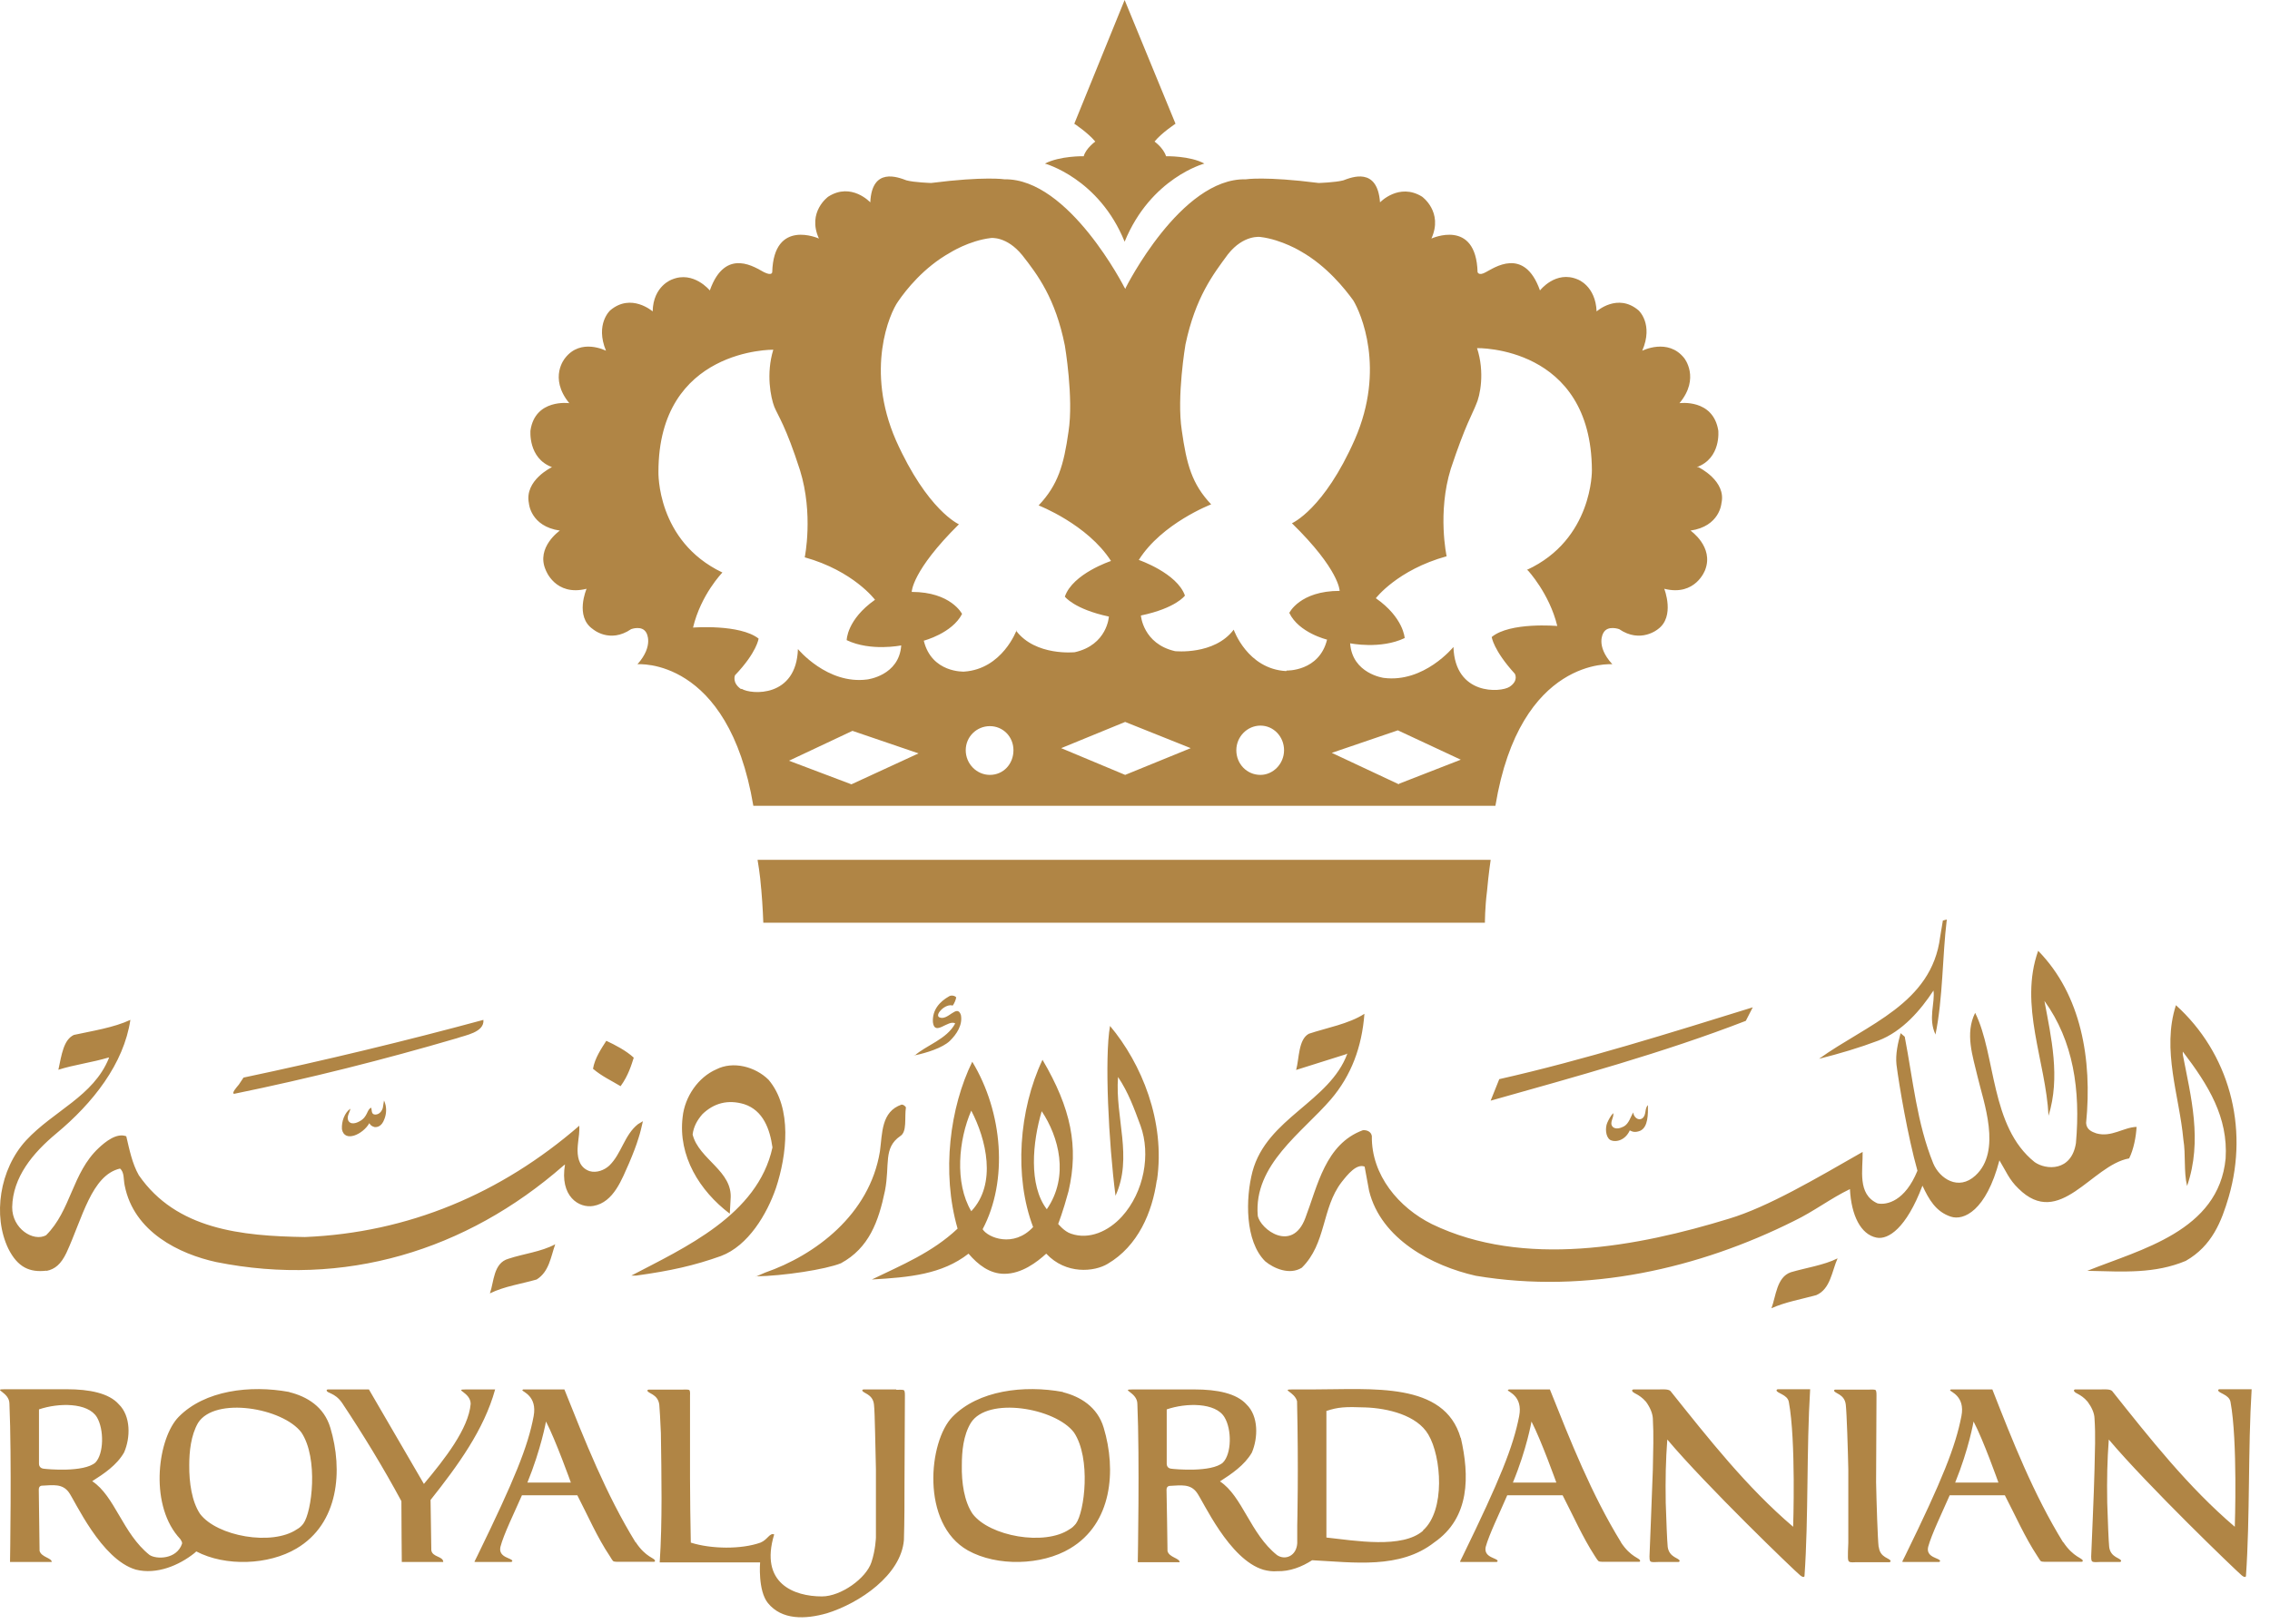 <svg viewBox="0 0 116 83" fill="none" xmlns="http://www.w3.org/2000/svg">
<path d="M32.481 78.84C30.962 76.37 29.892 73.65 28.841 71.02H26.741C26.741 71.02 26.692 71.04 26.692 71.06C26.692 71.14 27.462 71.35 27.271 72.38C26.982 73.94 26.282 75.65 24.401 79.51C24.381 79.54 24.282 79.76 24.252 79.81C24.241 79.84 24.232 79.84 24.401 79.84H26.122C26.122 79.84 26.181 79.82 26.181 79.79C26.181 79.63 25.451 79.63 25.572 79.07C25.732 78.44 26.282 77.32 26.672 76.43H29.502C30.041 77.47 30.512 78.57 31.162 79.54C31.212 79.62 31.291 79.76 31.341 79.8C31.412 79.84 31.622 79.83 31.732 79.83C32.011 79.83 33.422 79.83 33.422 79.83C33.452 79.83 33.471 79.81 33.471 79.78C33.471 79.63 33.002 79.62 32.481 78.82M26.951 75.78C27.651 74.06 27.901 72.66 27.901 72.66C28.392 73.6 29.172 75.78 29.172 75.78H26.951ZM96.001 79.08C95.951 78.67 95.891 76.76 95.871 75.77L95.891 71.32C95.891 71.32 95.901 71.09 95.841 71.05C95.761 71.01 95.572 71.03 95.451 71.03H93.772C93.772 71.03 93.722 71.05 93.722 71.07C93.722 71.23 94.261 71.24 94.322 71.8C94.371 72.21 94.431 74.12 94.451 75.11V78.86C94.431 79.15 94.431 79.5 94.431 79.57C94.431 79.63 94.431 79.79 94.492 79.82C94.561 79.88 94.761 79.85 94.882 79.85H96.561C96.561 79.85 96.612 79.83 96.612 79.8C96.612 79.64 96.072 79.64 96.011 79.08M45.801 71.02H44.121C44.121 71.02 44.062 71.04 44.062 71.06C44.062 71.22 44.602 71.23 44.661 71.79C44.712 72.2 44.731 74.11 44.761 75.1V78.59C44.761 78.59 44.742 79.22 44.532 79.85C44.261 80.68 42.971 81.6 42.002 81.6C40.581 81.6 38.801 80.94 39.562 78.43C39.322 78.34 39.231 78.7 38.861 78.85C37.882 79.2 36.342 79.18 35.301 78.85C35.282 77.71 35.261 76.71 35.261 75.57V71.32C35.261 71.32 35.282 71.09 35.221 71.05C35.142 71.01 34.941 71.03 34.822 71.03H33.142C33.142 71.03 33.081 71.05 33.081 71.07C33.081 71.23 33.621 71.24 33.691 71.8C33.712 72 33.742 72.59 33.772 73.25C33.801 75.42 33.852 77.77 33.712 79.86H38.842C38.842 79.86 38.721 81.3 39.242 81.94C39.952 82.81 41.142 82.78 42.261 82.46C43.931 81.94 46.041 80.51 46.191 78.72C46.221 77.76 46.221 76.77 46.221 75.78L46.242 71.33C46.242 71.33 46.252 71.1 46.191 71.06C46.111 71.02 45.911 71.04 45.801 71.04M113.352 71.06C113.352 71.22 113.912 71.27 113.982 71.66C114.352 73.64 114.201 78.04 114.201 78.04C111.821 76.01 109.882 73.55 107.932 71.1C107.822 70.99 107.502 71.02 107.322 71.02H106.032C106.032 71.02 105.982 71.04 105.982 71.06C105.972 71.23 106.312 71.21 106.682 71.65C106.882 71.92 107.022 72.22 107.032 72.49C107.092 73.41 107.052 74.07 107.032 75.13C107.012 76.19 106.862 79.44 106.862 79.56C106.862 79.62 106.862 79.78 106.912 79.81C106.982 79.87 107.182 79.84 107.302 79.84H108.341C108.341 79.84 108.392 79.82 108.392 79.79C108.392 79.63 107.852 79.63 107.782 79.07C107.752 78.78 107.712 77.74 107.682 76.81C107.662 75.6 107.682 74.66 107.762 73.58C109.742 75.93 114.262 80.28 114.562 80.53C114.752 80.68 114.771 80.56 114.771 80.56C114.981 77.58 114.872 74.07 115.062 71.01H113.402C113.402 71.01 113.352 71.03 113.352 71.05M105.432 78.84C103.912 76.37 102.842 73.65 101.812 71.02H99.701C99.701 71.02 99.651 71.04 99.651 71.06C99.651 71.14 100.432 71.35 100.232 72.38C99.931 73.94 99.251 75.65 97.362 79.51C97.341 79.54 97.242 79.76 97.212 79.81C97.212 79.84 97.212 79.84 97.371 79.84H99.091C99.091 79.84 99.141 79.82 99.141 79.79C99.141 79.63 98.401 79.63 98.531 79.07C98.701 78.44 99.242 77.32 99.632 76.43H102.451C102.991 77.47 103.472 78.57 104.112 79.54C104.172 79.62 104.242 79.76 104.292 79.8C104.362 79.84 104.572 79.83 104.692 79.83C104.972 79.83 106.372 79.83 106.372 79.83C106.412 79.83 106.432 79.81 106.432 79.78C106.432 79.63 105.962 79.62 105.432 78.82M99.912 75.78C100.612 74.06 100.852 72.66 100.852 72.66C101.352 73.6 102.122 75.78 102.122 75.78H99.912ZM90.781 71.06C90.781 71.22 91.341 71.27 91.412 71.66C91.781 73.64 91.632 78.04 91.632 78.04C89.251 76.01 87.322 73.55 85.362 71.1C85.251 70.99 84.931 71.02 84.751 71.02H83.462C83.462 71.02 83.412 71.04 83.401 71.06C83.401 71.23 83.731 71.21 84.112 71.65C84.311 71.92 84.442 72.22 84.462 72.49C84.511 73.41 84.481 74.07 84.462 75.13C84.431 76.19 84.291 79.44 84.291 79.56C84.291 79.62 84.291 79.78 84.341 79.81C84.401 79.87 84.621 79.84 84.731 79.84H85.781C85.781 79.84 85.832 79.82 85.832 79.79C85.832 79.63 85.302 79.63 85.222 79.07C85.192 78.78 85.151 77.74 85.121 76.81C85.102 75.6 85.121 74.66 85.201 73.58C87.181 75.93 91.692 80.28 92.001 80.53C92.201 80.68 92.212 80.56 92.212 80.56C92.421 77.58 92.311 74.07 92.501 71.01H90.841C90.841 71.01 90.791 71.03 90.791 71.05M54.322 71.15C52.312 70.78 49.992 71.07 48.672 72.42C47.452 73.66 47.032 77.88 49.462 79.25C50.952 80.08 53.231 80.02 54.681 79.15C56.842 77.87 57.051 75.14 56.401 72.98C56.081 71.9 55.191 71.38 54.312 71.16M54.981 77.88C54.882 78 54.782 78.1 54.651 78.17C53.382 79.03 50.572 78.53 49.702 77.38C49.272 76.75 49.132 75.78 49.151 74.89C49.151 74.21 49.221 73.37 49.611 72.73C50.462 71.37 53.931 71.96 54.882 73.22C55.761 74.54 55.422 77.28 54.981 77.88ZM74.641 73.5C73.811 70.61 70.112 71.02 67.091 71.02H66.031C65.442 71.02 66.151 71.14 66.281 71.62C66.362 75.11 66.291 77.96 66.291 77.96C66.291 78.27 66.291 78.57 66.291 78.88C66.251 79.53 65.681 79.77 65.261 79.49C63.892 78.4 63.492 76.48 62.342 75.72C62.931 75.34 63.592 74.9 63.971 74.25C64.291 73.5 64.322 72.39 63.702 71.79C63.191 71.22 62.202 71.02 61.041 71.02H57.871C57.221 71.02 58.121 71.16 58.121 71.76C58.242 74.53 58.142 79.85 58.142 79.85H60.282C60.282 79.64 59.742 79.61 59.661 79.28C59.661 79.28 59.621 76.34 59.611 76.15C59.611 75.95 59.772 75.95 59.772 75.95C60.361 75.92 60.822 75.84 61.151 76.28C61.481 76.71 62.801 79.72 64.572 80.24C64.802 80.3 65.031 80.33 65.261 80.31C65.912 80.33 66.522 80.09 67.052 79.75C69.192 79.86 71.541 80.21 73.291 78.84C75.132 77.57 75.091 75.42 74.651 73.5M59.842 75.07C59.691 75.05 59.621 74.95 59.621 74.81V72.04C60.602 71.7 62.121 71.68 62.572 72.44C62.952 73.06 62.941 74.31 62.492 74.76C61.911 75.27 60.032 75.1 59.842 75.07ZM72.722 78.24C71.662 79.17 69.251 78.75 67.781 78.59V72.12C68.382 71.92 68.742 71.9 69.781 71.94C70.901 71.98 72.412 72.33 72.992 73.33C73.662 74.46 73.871 77.21 72.712 78.23M82.841 78.84C81.322 76.37 80.251 73.65 79.201 71.02H77.112C77.112 71.02 77.052 71.04 77.052 71.06C77.052 71.14 77.832 71.35 77.632 72.38C77.332 73.94 76.641 75.65 74.761 79.51C74.751 79.54 74.641 79.76 74.612 79.81C74.612 79.84 74.602 79.84 74.761 79.84H76.481C76.481 79.84 76.531 79.82 76.531 79.79C76.531 79.63 75.802 79.63 75.921 79.07C76.091 78.44 76.641 77.32 77.022 76.43H79.852C80.391 77.47 80.871 78.57 81.501 79.54C81.552 79.62 81.641 79.76 81.692 79.8C81.761 79.84 81.972 79.83 82.082 79.83C82.362 79.83 83.761 79.83 83.761 79.83C83.802 79.83 83.811 79.81 83.811 79.78C83.811 79.63 83.341 79.62 82.822 78.82M77.311 75.78C78.022 74.06 78.261 72.66 78.261 72.66C78.751 73.6 79.531 75.78 79.531 75.78H77.311ZM22.041 79.25L22.002 76.67C23.381 74.93 24.732 73.09 25.302 71.02H23.802C23.151 71.02 24.052 71.16 24.052 71.76C23.942 73.03 22.732 74.57 21.662 75.85L18.852 71.02H16.741C16.741 71.02 16.692 71.04 16.692 71.06C16.692 71.23 17.102 71.16 17.482 71.71C18.552 73.32 19.591 75.02 20.512 76.73C20.512 77.64 20.532 79.84 20.532 79.84H22.651C22.651 79.54 22.091 79.6 22.041 79.24M14.781 71.15C12.771 70.78 10.461 71.07 9.132 72.42C8.082 73.49 7.622 76.77 9.082 78.52C9.082 78.52 9.082 78.53 9.101 78.54C9.142 78.59 9.181 78.63 9.222 78.68C9.271 78.76 9.322 78.84 9.302 78.91C9.021 79.72 7.981 79.71 7.641 79.48C6.271 78.39 5.872 76.47 4.712 75.71C5.311 75.33 5.971 74.89 6.341 74.24C6.671 73.49 6.691 72.38 6.072 71.78C5.572 71.21 4.572 71.01 3.412 71.01H0.232C-0.408 71.01 0.482 71.15 0.482 71.75C0.602 74.52 0.512 79.84 0.512 79.84H2.642C2.651 79.63 2.111 79.6 2.022 79.27C2.022 79.27 1.982 76.33 1.982 76.14C1.982 75.94 2.131 75.94 2.131 75.94C2.721 75.91 3.182 75.83 3.511 76.27C3.832 76.7 5.162 79.71 6.941 80.23C8.011 80.5 9.152 80.01 9.931 79.39L10.031 79.3C11.521 80.08 13.722 80 15.152 79.15C17.322 77.87 17.532 75.14 16.881 72.98C16.561 71.9 15.681 71.38 14.791 71.16M2.221 75.07C2.071 75.05 1.992 74.95 1.992 74.81V72.04C2.982 71.7 4.492 71.68 4.952 72.44C5.322 73.06 5.311 74.31 4.872 74.76C4.282 75.27 2.412 75.1 2.221 75.07ZM15.502 77.88C15.412 78 15.302 78.1 15.171 78.17C13.902 79.03 11.091 78.53 10.222 77.38C9.802 76.75 9.662 75.78 9.671 74.89C9.671 74.21 9.752 73.37 10.121 72.73C10.982 71.37 14.451 71.96 15.402 73.22C16.282 74.54 15.941 77.28 15.502 77.88Z" fill="#B08545"></path>
<path d="M55.38 7.986C55.38 7.986 54.174 7.959 53.397 8.361C53.397 8.361 56.157 9.111 57.47 12.354C58.81 9.085 61.544 8.361 61.544 8.361C60.82 7.959 59.587 7.986 59.587 7.986C59.453 7.557 58.998 7.236 58.998 7.236C59.373 6.78 60.07 6.324 60.07 6.324L57.47 0L54.898 6.324C54.898 6.324 55.594 6.78 55.97 7.236C55.97 7.236 55.487 7.584 55.38 7.986ZM38.899 45.423C38.98 46.334 39.006 47.165 39.006 47.165H75.881C75.881 47.165 75.881 46.388 75.988 45.557C76.068 44.646 76.176 43.949 76.176 43.949H38.712C38.712 43.949 38.846 44.7 38.899 45.45M86.707 23.877C87.967 23.422 87.806 22.001 87.806 22.001C87.538 20.367 85.823 20.608 85.823 20.608C86.895 19.322 86.064 18.303 86.064 18.303C85.234 17.258 83.92 17.928 83.92 17.928C84.51 16.561 83.733 15.865 83.733 15.865C82.661 14.954 81.589 15.918 81.589 15.918C81.535 14.605 80.624 14.284 80.624 14.284C79.499 13.801 78.695 14.846 78.695 14.846C77.891 12.568 76.31 13.721 75.934 13.908C75.559 14.123 75.506 13.908 75.506 13.908C75.425 11.148 73.147 12.193 73.147 12.193C73.764 10.826 72.665 10.049 72.665 10.049C71.486 9.326 70.521 10.344 70.521 10.344C70.387 8.522 69.074 9.058 68.645 9.219C68.243 9.326 67.386 9.353 67.386 9.353C64.652 9.004 63.661 9.165 63.661 9.165C60.338 9.085 57.524 14.712 57.524 14.712V14.766L57.47 14.712C57.47 14.712 54.63 9.111 51.334 9.165C51.334 9.165 50.315 9.004 47.582 9.353C47.582 9.353 46.724 9.326 46.322 9.219C45.894 9.058 44.554 8.522 44.473 10.344C44.473 10.344 43.508 9.299 42.329 10.049C42.329 10.049 41.231 10.826 41.847 12.193C41.847 12.193 39.542 11.148 39.462 13.908C39.462 13.908 39.462 14.123 39.033 13.908C38.658 13.721 37.077 12.568 36.273 14.846C36.273 14.846 35.442 13.828 34.343 14.284C34.343 14.284 33.379 14.605 33.352 15.918C33.352 15.918 32.253 14.954 31.181 15.865C31.181 15.865 30.404 16.561 30.967 17.928C30.967 17.928 29.681 17.258 28.877 18.303C28.877 18.303 28.019 19.295 29.091 20.608C29.091 20.608 27.349 20.367 27.108 22.001C27.108 22.001 26.974 23.422 28.207 23.877C28.207 23.877 26.786 24.547 27.028 25.726C27.028 25.726 27.108 26.905 28.609 27.12C28.609 27.12 27.376 27.977 27.885 29.13C27.885 29.13 28.367 30.497 29.975 30.095C29.975 30.095 29.359 31.515 30.297 32.158C30.297 32.158 31.154 32.908 32.253 32.158C32.253 32.158 32.816 31.944 33.03 32.346C33.03 32.346 33.432 32.989 32.575 33.953C32.575 33.953 37.211 33.551 38.497 41.189H76.417C77.676 33.551 82.393 33.953 82.393 33.953C81.508 32.989 81.937 32.346 81.937 32.346C82.152 31.944 82.741 32.158 82.741 32.158C83.84 32.908 84.724 32.158 84.724 32.158C85.609 31.515 85.046 30.095 85.046 30.095C86.654 30.497 87.136 29.13 87.136 29.13C87.592 27.951 86.386 27.12 86.386 27.12C87.886 26.905 87.967 25.726 87.967 25.726C88.235 24.574 86.788 23.877 86.788 23.877M37.854 35.213C37.398 34.891 37.559 34.516 37.559 34.516C38.685 33.337 38.765 32.64 38.765 32.64C37.8 31.89 35.415 32.078 35.415 32.078C35.817 30.389 36.916 29.264 36.916 29.264C33.54 27.656 33.647 24.119 33.647 24.119C33.647 17.794 39.516 17.875 39.516 17.875C39.14 19.107 39.382 20.313 39.569 20.796C39.757 21.251 40.159 21.787 40.882 24.038C41.579 26.289 41.123 28.487 41.123 28.487C43.616 29.183 44.714 30.657 44.714 30.657C43.267 31.676 43.267 32.721 43.267 32.721C44.5 33.31 46.054 32.989 46.054 32.989C45.947 34.543 44.312 34.731 44.312 34.731C42.276 34.999 40.775 33.176 40.775 33.176C40.695 35.669 38.39 35.508 37.908 35.213M43.508 40.09L40.319 38.884L43.562 37.357L46.939 38.509L43.508 40.09ZM50.583 39.608C49.913 39.608 49.35 39.045 49.35 38.348C49.35 37.652 49.913 37.116 50.583 37.116C51.253 37.116 51.789 37.652 51.789 38.348C51.789 39.045 51.28 39.608 50.583 39.608ZM51.95 32.212C51.95 32.212 51.226 34.195 49.27 34.329C49.27 34.329 47.609 34.409 47.207 32.748C47.207 32.748 48.654 32.372 49.163 31.381C49.163 31.381 48.6 30.255 46.59 30.255C46.59 30.255 46.59 29.183 49.002 26.798C49.002 26.798 47.394 26.102 45.786 22.511C44.205 18.893 45.465 15.999 45.894 15.409C46.295 14.819 47.207 13.667 48.547 12.917C48.547 12.917 49.511 12.3 50.637 12.166C50.637 12.166 51.441 12.059 52.245 13.051C53.022 14.042 53.933 15.248 54.415 17.66C54.415 17.66 54.871 20.34 54.603 22.055C54.362 23.77 54.067 24.788 53.075 25.834C53.075 25.834 55.568 26.798 56.774 28.674C56.774 28.674 54.817 29.317 54.415 30.497C54.415 30.497 54.898 31.14 56.666 31.515C56.666 31.515 56.586 32.962 54.925 33.337C54.925 33.337 52.915 33.551 51.923 32.238M57.497 39.608L54.228 38.241L57.497 36.901L60.847 38.241L57.497 39.608ZM64.411 39.608C63.714 39.608 63.178 39.045 63.178 38.348C63.178 37.652 63.741 37.089 64.411 37.089C65.081 37.089 65.617 37.652 65.617 38.348C65.617 39.045 65.054 39.608 64.411 39.608ZM65.724 34.302C63.741 34.195 63.044 32.185 63.044 32.185C62.053 33.498 60.043 33.283 60.043 33.283C58.408 32.908 58.301 31.461 58.301 31.461C60.097 31.086 60.552 30.443 60.552 30.443C60.15 29.291 58.194 28.621 58.194 28.621C59.373 26.745 61.892 25.78 61.892 25.78C60.901 24.735 60.633 23.716 60.391 22.001C60.123 20.286 60.579 17.607 60.579 17.607C61.088 15.195 61.999 14.015 62.75 12.997C63.554 11.979 64.411 12.113 64.411 12.113C65.51 12.247 66.501 12.863 66.501 12.863C67.814 13.614 68.726 14.766 69.154 15.355C69.53 15.972 70.816 18.839 69.235 22.457C67.654 26.048 66.019 26.745 66.019 26.745C68.458 29.13 68.458 30.202 68.458 30.202C66.421 30.202 65.885 31.327 65.885 31.327C66.368 32.346 67.815 32.694 67.815 32.694C67.413 34.329 65.751 34.275 65.751 34.275M71.486 40.09L68.056 38.482L71.432 37.33L74.648 38.831L71.486 40.063V40.09ZM78.078 29.157C78.078 29.157 79.177 30.336 79.579 31.997C79.579 31.997 77.167 31.783 76.229 32.56C76.229 32.56 76.31 33.23 77.408 34.436C77.408 34.436 77.623 34.784 77.14 35.106C76.685 35.401 74.353 35.561 74.273 33.069C74.273 33.069 72.772 34.918 70.709 34.65C70.709 34.65 69.101 34.436 68.994 32.882C68.994 32.882 70.548 33.203 71.781 32.614C71.781 32.614 71.727 31.568 70.307 30.577C70.307 30.577 71.406 29.13 73.925 28.433C73.925 28.433 73.442 26.209 74.139 23.958C74.889 21.707 75.238 21.171 75.425 20.688C75.64 20.233 75.881 19.027 75.479 17.794C75.479 17.794 81.321 17.66 81.348 24.038C81.348 24.038 81.401 27.576 78.025 29.13" fill="#B08545"></path>
<path d="M46.714 53.95C47.353 53.82 48.163 53.56 48.533 53.21C48.883 52.87 49.203 52.39 49.103 51.88C48.904 51.28 48.423 52.23 47.983 51.99C47.773 51.84 48.324 51.28 48.684 51.4C48.773 51.28 48.843 51.11 48.864 50.98C48.783 50.88 48.593 50.86 48.493 50.93C48.033 51.19 47.633 51.61 47.673 52.25C47.764 52.99 48.453 52.1 48.813 52.31C48.383 53.13 47.313 53.43 46.724 53.97M82.433 56.9C82.303 57.04 82.204 57.23 82.133 57.39C82.023 57.64 82.043 58.1 82.273 58.26C82.534 58.41 83.043 58.31 83.284 57.78C83.424 57.85 83.553 57.9 83.814 57.8C84.234 57.61 84.213 56.93 84.213 56.49C84.023 56.66 84.153 57.01 83.913 57.17C83.683 57.31 83.463 57.05 83.463 56.86C83.334 57.06 83.243 57.44 82.974 57.58C82.814 57.66 82.584 57.74 82.424 57.61C82.204 57.39 82.504 57.12 82.433 56.89M89.564 51.49C85.403 52.78 80.954 54.18 76.614 55.16L76.174 56.26C80.534 55.03 85.004 53.81 89.213 52.18L89.573 51.48L89.564 51.49ZM25.034 66.11C25.794 65.74 26.634 65.63 27.424 65.4C28.064 65 28.143 64.25 28.373 63.6C27.643 63.99 26.764 64.08 25.983 64.34C25.203 64.56 25.244 65.54 25.034 66.11ZM32.383 54.06C31.994 53.7 31.433 53.41 30.983 53.2C30.733 53.59 30.393 54.09 30.303 54.63C30.764 55.02 31.233 55.23 31.713 55.52C32.114 54.97 32.273 54.41 32.383 54.07M11.963 55.91C15.823 55.12 19.623 54.16 23.343 53.07C23.753 52.92 24.764 52.77 24.703 52.13C20.713 53.21 16.613 54.2 12.444 55.08L12.204 55.44C12.114 55.55 11.813 55.88 11.963 55.91ZM37.294 62.02L37.334 61.3C37.464 59.85 35.714 59.27 35.394 57.99C35.444 57.58 35.633 57.25 35.894 56.95C36.483 56.38 37.203 56.19 38.033 56.44C39.004 56.76 39.343 57.72 39.474 58.65C38.724 62.11 34.953 63.79 32.264 65.2H32.514C34.254 64.96 35.474 64.69 36.843 64.2C38.233 63.68 39.194 62.06 39.654 60.72C40.203 59.06 40.504 56.64 39.273 55.19C38.593 54.52 37.464 54.22 36.603 54.66C35.684 55.06 34.993 56.05 34.883 57.1C34.644 59.09 35.754 60.87 37.283 62.03M38.623 65.24C40.014 65.22 42.184 64.89 42.974 64.57C44.404 63.79 44.894 62.45 45.224 60.86C45.483 59.52 45.123 58.68 46.004 58.07C46.364 57.85 46.214 57.14 46.294 56.6C46.243 56.52 46.154 56.46 46.074 56.46C45.023 56.82 45.093 57.93 44.964 58.86C44.434 62.09 41.654 64.16 39.093 65.05L38.633 65.25L38.623 65.24ZM17.474 57.72C17.604 58.42 18.553 57.98 18.873 57.41C18.933 57.52 19.003 57.57 19.143 57.61C19.273 57.62 19.503 57.59 19.643 57.2C19.744 56.95 19.784 56.59 19.623 56.25L19.564 56.62C19.523 56.78 19.393 56.97 19.174 56.97C18.963 56.97 19.003 56.73 18.974 56.62C18.733 56.7 18.814 57.09 18.363 57.32C18.203 57.41 17.924 57.5 17.803 57.29C17.694 57.06 17.884 56.86 17.904 56.67C17.613 56.87 17.444 57.32 17.474 57.72ZM2.383 64.96C2.813 64.87 3.113 64.62 3.393 64.04C4.213 62.27 4.673 60.07 6.133 59.73C6.363 59.92 6.303 60.28 6.373 60.6C6.843 62.98 9.173 64.1 11.053 64.51C17.584 65.82 23.814 63.94 28.794 59.58L28.873 59.52C28.593 61.15 29.584 61.77 30.323 61.64C31.373 61.46 31.794 60.23 32.144 59.46C32.364 58.94 32.514 58.55 32.623 58.19C32.724 57.89 32.783 57.61 32.853 57.31L32.603 57.46C31.904 58.01 31.764 58.97 31.134 59.58C30.884 59.81 30.483 59.97 30.123 59.86C29.643 59.69 29.523 59.26 29.514 58.82C29.514 58.42 29.604 58.02 29.604 57.77V57.63V57.54C25.604 61.01 20.873 63.01 15.584 63.23C12.344 63.18 9.013 62.85 7.093 60.07C6.753 59.47 6.613 58.76 6.453 58.08C5.963 57.89 5.383 58.36 5.043 58.68C3.683 59.95 3.633 61.87 2.353 63.14C1.703 63.49 0.613 62.8 0.623 61.7C0.653 60.17 1.673 58.94 2.873 57.94C4.753 56.38 6.323 54.38 6.663 52.13C5.803 52.53 4.733 52.69 3.773 52.9C3.253 53.15 3.153 53.88 2.983 54.68C3.753 54.43 4.703 54.31 5.563 54.05V54.09C4.773 56.04 2.743 56.77 1.333 58.29C-0.027 59.77 -0.377 62.15 0.423 63.82C0.903 64.78 1.513 65.05 2.373 64.95M93.903 64.32C93.204 64.67 92.293 64.8 91.513 65.03C90.784 65.28 90.754 66.27 90.523 66.87C91.234 66.55 92.053 66.41 92.814 66.2C93.543 65.89 93.614 64.96 93.903 64.32ZM106.673 64.96H106.783C108.523 65 110.113 65.11 111.693 64.45C113.043 63.68 113.523 62.43 113.893 61.17C114.933 57.58 113.893 53.82 111.193 51.38C110.453 53.67 111.373 56.02 111.573 58.25C111.703 59.02 111.583 59.88 111.763 60.62C112.563 58.3 111.953 56.04 111.543 53.9V53.75C112.863 55.48 113.863 57.11 113.733 59.21C113.383 62.94 109.353 63.87 106.683 64.95M59.123 60.33C59.563 57.32 58.334 54.36 56.724 52.44C56.434 54.07 56.654 58.42 57.004 61.12C57.904 59.15 56.974 57.13 57.133 55.05C57.663 55.84 57.953 56.65 58.283 57.54C58.813 59 58.464 60.93 57.334 62.18C56.644 62.94 55.654 63.38 54.733 63.06C54.383 62.95 54.074 62.56 54.074 62.56C54.074 62.56 54.324 61.93 54.603 60.89C55.133 58.61 54.733 56.65 53.273 54.17C52.063 56.73 51.813 60.14 52.794 62.72C51.794 63.8 50.474 63.26 50.214 62.83C51.523 60.36 51.254 56.86 49.684 54.27C48.544 56.59 48.103 59.92 48.934 62.8C47.644 64.02 46.063 64.67 44.553 65.4C46.474 65.29 48.133 65.14 49.493 64.08C49.983 64.65 50.574 65.11 51.324 65.11C52.214 65.11 52.993 64.51 53.464 64.08C54.474 65.16 55.923 65.01 56.603 64.6C58.154 63.69 58.883 61.97 59.114 60.32M49.633 61.91C48.773 60.46 48.983 58.26 49.633 56.77C50.394 58.22 50.953 60.51 49.633 61.91ZM53.233 56.8C54.103 58.1 54.654 60.12 53.493 61.81C52.553 60.58 52.764 58.37 53.233 56.8ZM98.243 60.61C98.564 61.3 98.924 61.94 99.694 62.19C100.343 62.4 101.493 61.9 102.173 59.31C102.503 59.85 102.663 60.29 103.143 60.75C105.253 62.85 106.883 59.55 108.803 59.21C109.033 58.75 109.153 58.11 109.183 57.6C108.513 57.62 107.893 58.15 107.123 57.93C106.893 57.85 106.623 57.74 106.603 57.4C106.923 54.16 106.353 50.84 104.153 48.6C103.163 51.38 104.543 54.24 104.683 57.03C105.293 55.06 104.823 53.05 104.473 51.16C105.953 53.21 106.323 55.71 106.083 58.43C105.853 59.89 104.553 59.81 103.973 59.4C101.693 57.58 102.003 53.92 100.933 51.77C100.403 52.83 100.813 53.99 101.053 55.02C101.353 56.31 102.313 58.84 100.943 60.09C100.083 60.88 99.124 60.25 98.793 59.47C97.954 57.4 97.763 55.22 97.334 52.99L97.124 52.81C96.993 53.29 96.853 53.87 96.913 54.42C97.043 55.45 97.493 58.1 97.984 59.84C97.353 61.39 96.424 61.61 95.944 61.51C94.894 61.04 95.204 59.78 95.183 58.88C92.803 60.24 90.353 61.69 88.364 62.29C83.674 63.73 77.853 64.83 73.174 62.57C71.484 61.73 70.073 60.07 70.103 58.07C70.073 57.85 69.853 57.75 69.644 57.77C67.724 58.48 67.334 60.61 66.704 62.26C66.034 64.05 64.403 62.84 64.273 62.14C64.053 59.53 66.553 57.89 68.013 56.19C69.053 54.97 69.594 53.52 69.724 51.82C68.924 52.34 67.773 52.54 66.883 52.84C66.344 53.13 66.394 54.11 66.234 54.69L68.773 53.89L68.853 53.85C67.944 56.33 64.743 57.14 64.004 59.88C63.644 61.26 63.614 63.44 64.653 64.47C65.084 64.83 65.894 65.19 66.523 64.8C67.784 63.56 67.534 61.76 68.553 60.43C68.874 60.02 69.323 59.47 69.734 59.63L69.963 60.87C70.573 63.34 73.194 64.71 75.413 65.21C81.114 66.17 86.853 64.82 91.674 62.41C92.694 61.92 93.553 61.25 94.534 60.78C94.603 62.12 95.084 63.1 95.894 63.26C96.493 63.38 97.413 62.78 98.234 60.62M98.903 52.89C99.293 51 99.254 48.88 99.484 47L99.284 47.05L99.144 47.89C98.713 51.31 95.403 52.36 92.954 54.12C93.993 53.86 95.034 53.55 95.984 53.19C97.224 52.72 98.163 51.61 98.803 50.63C98.894 51.25 98.513 52.08 98.913 52.89" fill="#B08545"></path>
</svg>
